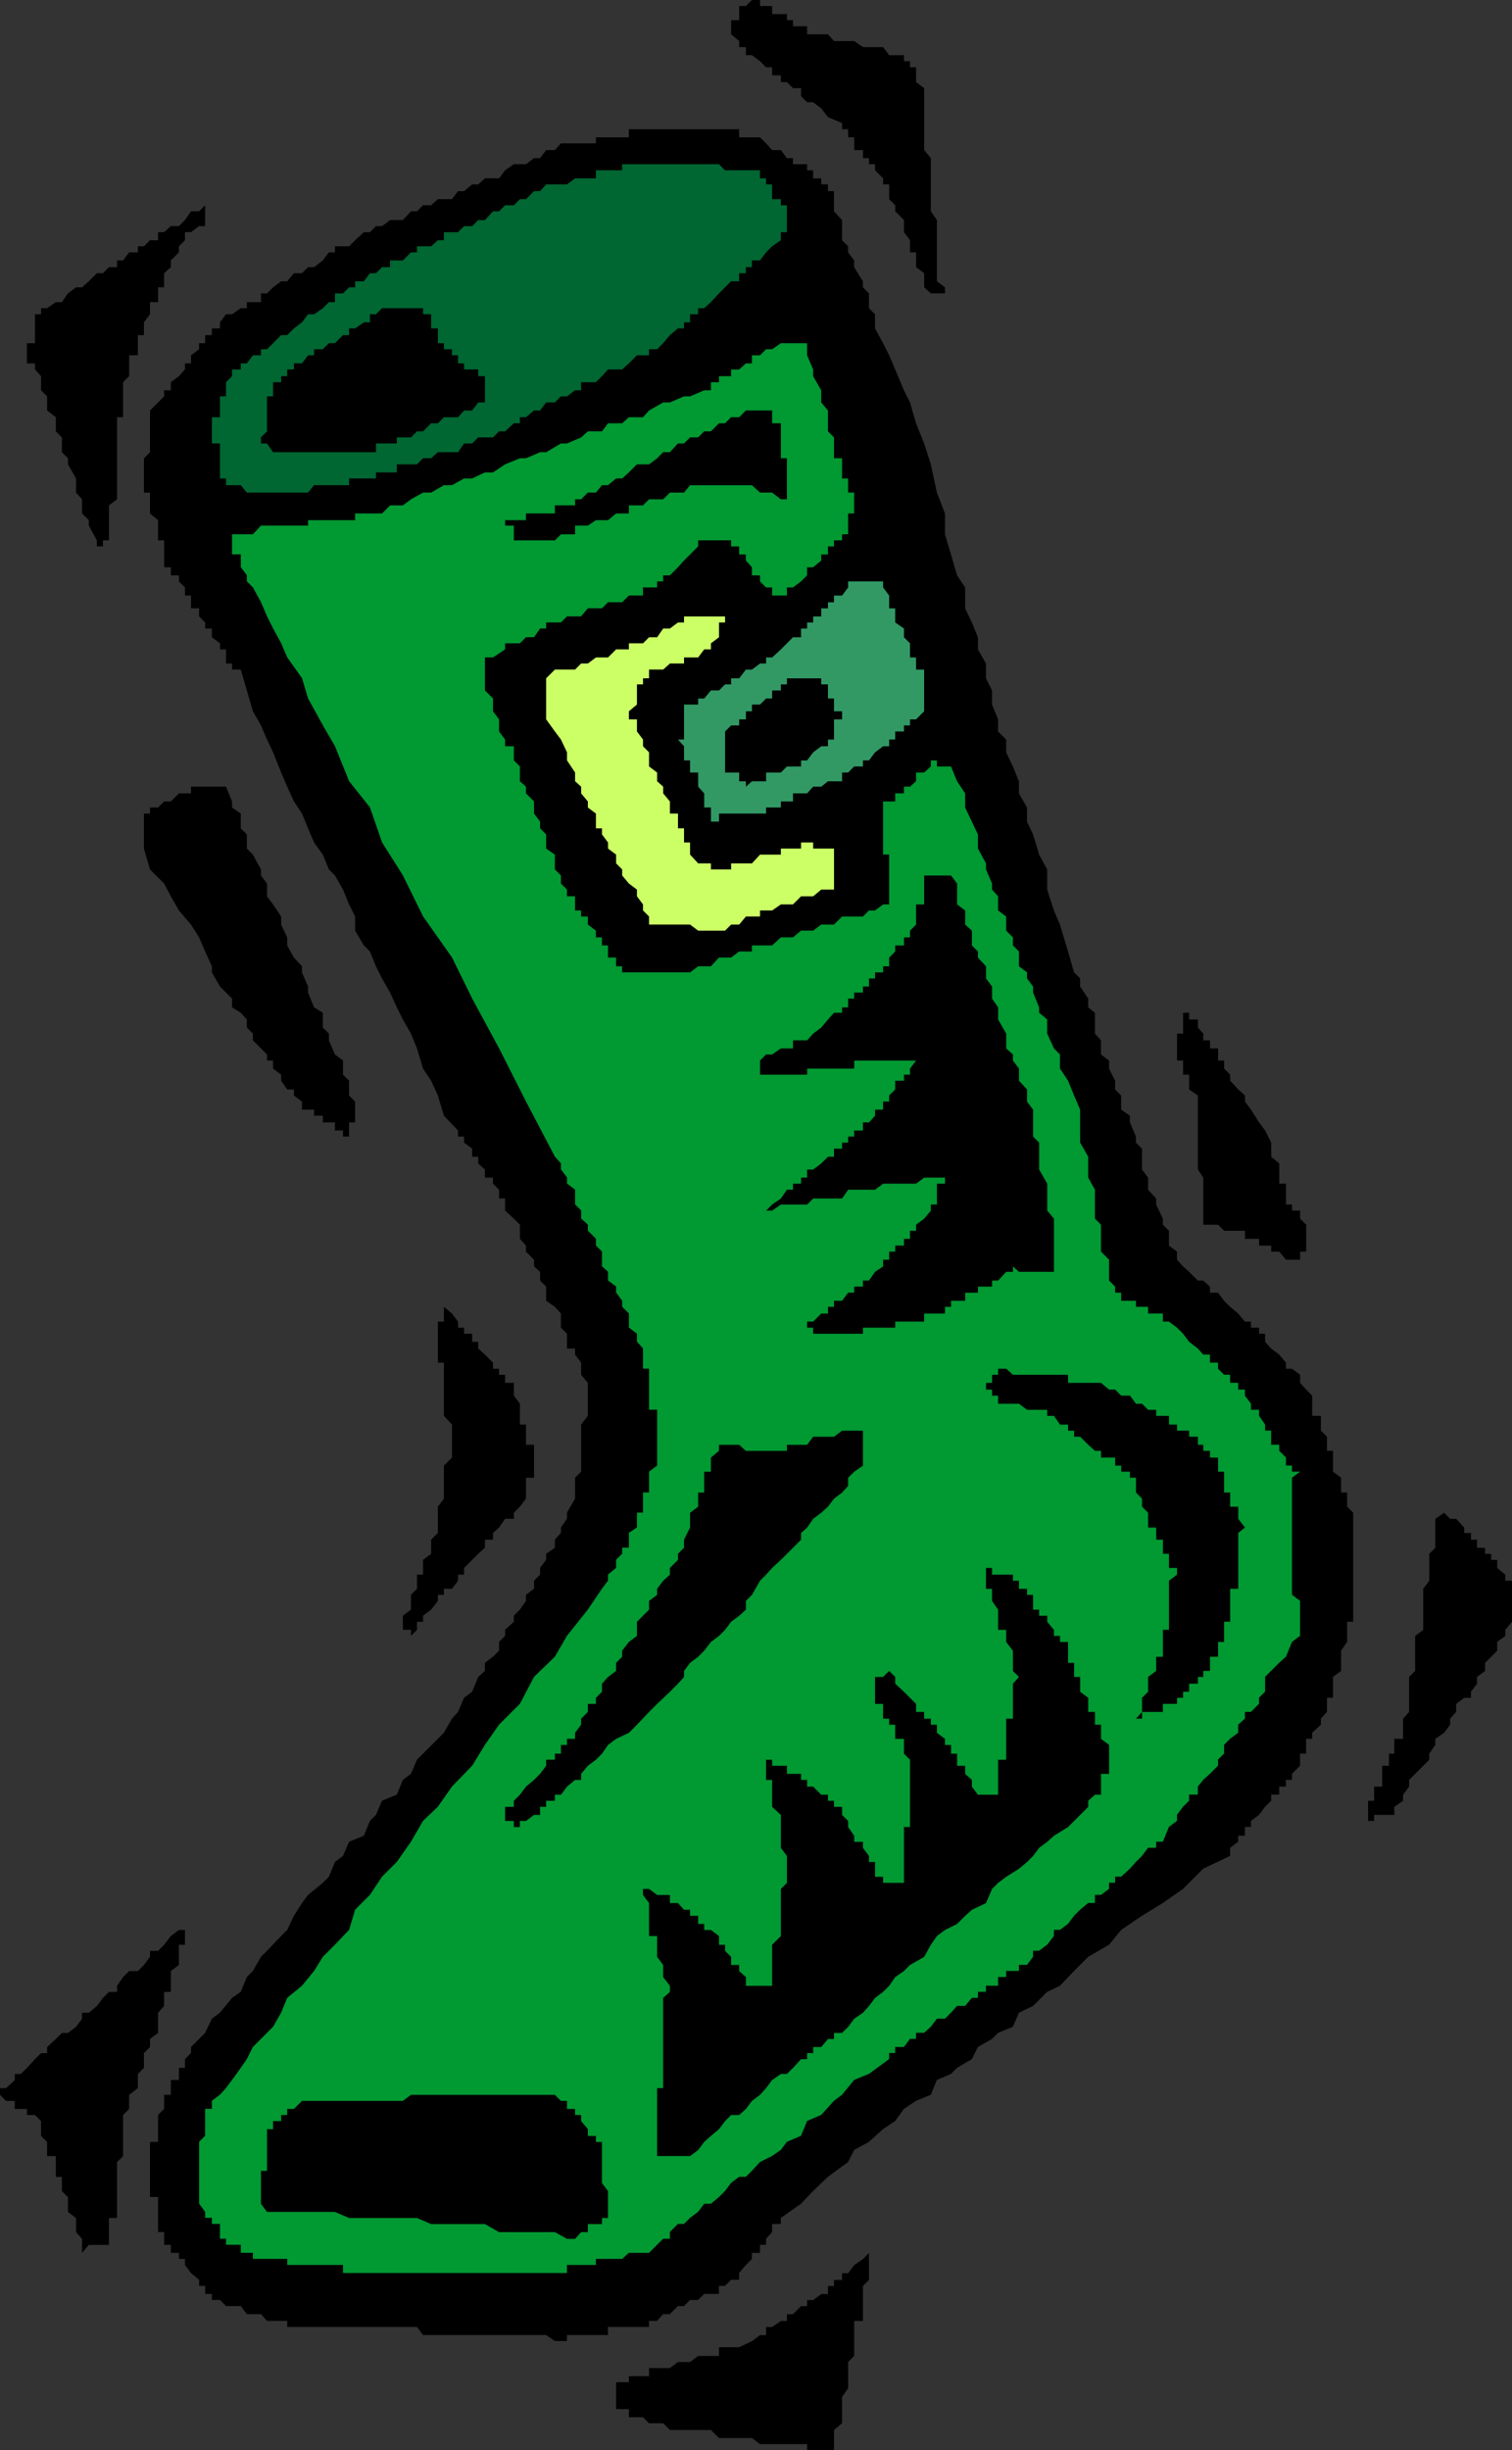 <?xml version="1.0" encoding="UTF-8" standalone="no"?>
<svg
   version="1.0"
   width="96.109mm"
   height="155.668mm"
   id="svg21"
   sodipodi:docname="Boot 16.wmf"
   xmlns:inkscape="http://www.inkscape.org/namespaces/inkscape"
   xmlns:sodipodi="http://sodipodi.sourceforge.net/DTD/sodipodi-0.dtd"
   xmlns="http://www.w3.org/2000/svg"
   xmlns:svg="http://www.w3.org/2000/svg">
  <rect width="100%" height="100%" fill="#333333" stroke="none"/>
  <sodipodi:namedview
     id="namedview21"
     pagecolor="#ffffff"
     bordercolor="#000000"
     borderopacity="0.25"
     inkscape:showpageshadow="2"
     inkscape:pageopacity="0.0"
     inkscape:pagecheckerboard="0"
     inkscape:deskcolor="#d1d1d1"
     inkscape:document-units="mm" />
  <defs
     id="defs1">
    <pattern
       id="WMFhbasepattern"
       patternUnits="userSpaceOnUse"
       width="6"
       height="6"
       x="0"
       y="0" />
  </defs>
  <path
     style="fill:#000000;fill-opacity:1;fill-rule:evenodd;stroke:none"
     d="m 8.403,75.463 h 1.454 v -1.454 h 1.454 l 2.101,-1.454 h 1.454 l 1.454,-2.101 1.939,-1.454 h 1.454 l 1.616,-1.454 1.939,-1.939 h 1.454 l 1.454,-1.454 h 1.939 v -1.616 h 1.454 L 31.025,60.597 h 2.101 v -1.454 h 1.454 l 1.454,-1.454 h 1.939 v -1.939 h 1.454 l 1.616,-1.454 h 1.939 l 1.454,-1.454 1.454,-2.101 h 1.939 l 1.454,-1.454 v 1.454 2.101 1.454 h -1.454 l -1.939,1.454 h -1.454 v 1.939 l -1.454,1.454 v 1.454 l -1.939,1.939 v 1.616 l -1.616,1.454 v 1.939 1.454 H 37.973 v 1.454 2.101 h -1.939 v 1.454 1.454 l -1.454,1.939 v 1.454 1.616 H 33.125 v 1.939 1.454 1.454 H 31.025 v 1.939 1.454 1.616 l -1.454,1.454 v 1.939 1.454 1.454 1.939 1.616 h -1.454 v 1.454 1.939 1.454 1.454 2.101 1.454 1.454 1.939 1.454 1.616 1.778 1.616 l -1.939,1.454 v 1.939 1.616 1.293 2.101 1.454 h -1.454 v 1.454 h -1.454 v -1.454 l -1.939,-3.555 v -1.293 l -1.616,-1.616 v -3.393 l -1.454,-1.616 v -1.778 -1.616 l -1.939,-3.393 v -1.454 l -1.454,-1.454 v -2.101 -1.454 l -1.454,-1.454 v -1.939 -1.454 l -2.101,-1.616 v -1.939 -1.454 l -1.454,-1.454 v -1.939 -1.454 L 8.403,88.714 v -1.454 H 6.463 V 85.32 83.866 82.411 h 1.939 v -1.939 -1.616 -1.454 z"
     id="path1" />
  <path
     style="fill:#000000;fill-opacity:1;fill-rule:evenodd;stroke:none"
     d="m 36.034,98.571 1.939,-1.939 1.454,-1.454 v -1.454 h 1.616 v -1.939 l 1.939,-1.454 1.454,-1.616 v -1.454 h 1.454 V 85.32 l 1.939,-1.454 v -1.454 h 1.454 v -1.939 h 1.616 v -1.616 h 1.939 v -1.454 l 1.454,-1.939 h 1.454 l 2.101,-1.454 h 1.454 v -1.454 h 1.454 1.939 v -2.101 h 1.454 l 1.454,-1.454 1.939,-1.454 h 1.454 l 1.616,-1.939 h 1.939 l 1.454,-1.454 h 1.454 l 2.101,-1.616 1.454,-1.939 h 1.454 v -1.454 h 1.939 1.454 l 1.454,-1.454 2.101,-1.939 h 1.454 l 1.454,-1.454 h 1.454 l 1.939,-1.454 h 1.616 1.454 l 1.939,-2.101 h 1.454 l 1.454,-1.454 h 1.939 l 1.616,-1.454 h 1.454 1.939 l 1.454,-1.939 h 1.454 l 1.939,-1.616 h 1.454 l 1.616,-1.454 h 1.939 1.454 l 1.454,-1.939 2.101,-1.454 h 1.454 1.454 l 1.939,-1.454 h 1.454 l 1.454,-1.939 h 2.101 l 1.454,-1.616 h 1.454 1.939 1.454 1.616 1.939 v -1.454 h 1.454 1.454 1.939 1.454 1.616 v -1.939 h 1.939 1.454 1.454 1.939 1.454 1.616 1.939 1.454 1.454 1.939 1.454 1.616 1.939 1.454 1.454 1.939 v 1.939 h 1.616 1.454 1.939 l 1.454,1.454 1.454,1.616 h 2.101 l 1.454,1.939 h 1.454 v 1.454 h 1.939 1.454 v 1.454 h 1.454 v 1.939 h 1.939 v 1.454 h 1.616 v 1.616 h 1.454 v 1.939 1.454 1.454 l 1.939,2.101 v 1.454 1.454 1.939 l 1.454,1.454 v 1.454 l 1.454,1.939 v 1.616 l 2.101,3.393 v 1.454 l 1.454,1.454 v 3.555 l 1.454,1.454 v 3.393 l 1.939,3.555 1.454,2.909 1.454,3.393 2.101,5.009 1.454,2.909 1.454,5.009 1.939,4.848 1.616,5.009 1.454,6.787 1.939,5.009 v 5.009 l 1.454,4.848 1.454,5.009 1.939,2.909 v 5.009 l 1.616,3.393 1.454,3.555 v 2.909 l 1.939,3.393 v 3.555 l 1.454,2.909 v 3.393 l 1.454,3.555 v 2.909 l 1.939,1.939 v 3.07 l 1.616,3.393 1.454,3.555 v 2.909 l 1.939,3.393 v 3.393 l 1.454,3.07 1.454,4.848 1.939,3.555 v 4.848 l 1.616,5.009 1.454,3.393 1.939,6.464 1.454,5.009 1.454,1.454 v 1.939 l 1.939,2.909 v 2.101 l 1.616,1.293 v 3.555 1.454 l 1.454,1.616 v 3.393 l 1.939,1.454 v 1.939 l 1.454,2.909 v 2.101 l 1.454,1.454 v 3.393 l 2.101,1.454 v 1.616 l 1.454,3.393 v 1.454 l 1.454,1.454 v 3.555 1.454 l 1.454,1.939 v 2.909 l 1.939,2.101 v 1.454 l 1.616,3.393 v 1.454 l 1.454,1.454 v 3.555 l 1.939,1.454 v 1.939 l 1.454,1.616 1.454,1.293 2.101,2.101 h 1.293 l 1.616,1.454 v 1.454 h 1.939 l 1.454,1.939 1.454,1.454 1.939,1.616 1.616,1.939 h 1.454 v 1.454 h 1.939 v 1.454 h 1.454 v 1.939 l 1.454,1.616 1.939,1.454 1.616,1.939 v 1.454 h 1.454 l 1.939,1.454 v 1.939 l 1.454,1.616 1.454,1.454 v 1.939 1.454 1.454 h 2.101 v 2.101 1.454 l 1.454,1.454 v 1.939 1.454 h 1.454 v 1.616 1.939 1.454 l 1.939,1.454 v 1.939 1.616 h 1.454 v 1.454 1.939 l 1.454,1.454 v 1.454 2.101 1.293 1.616 1.939 1.454 1.454 1.939 1.616 1.454 1.939 1.454 h 1.939 -1.939 v 1.454 2.101 1.454 1.454 h -1.454 v 1.939 1.454 1.454 l -1.454,2.101 v 1.454 1.454 1.939 l -1.939,1.454 v 1.616 1.939 1.454 h -1.454 v 1.454 1.939 l -1.454,1.616 v 1.454 l -2.101,1.939 v 1.454 h -1.454 v 1.454 2.101 h -1.454 v 1.454 1.454 l -1.939,1.939 v 1.454 h -1.454 v 1.616 h -1.616 v 1.939 h -1.939 v 1.454 l -1.454,1.454 -1.454,1.939 -1.939,1.454 v 1.454 h -1.454 v 2.101 h -1.616 v 1.454 l -1.939,1.454 v 1.939 l -6.463,3.07 -4.848,4.848 -4.848,3.393 -5.009,3.07 -5.009,3.393 -2.909,3.555 -5.009,2.909 -3.393,3.393 -3.393,3.555 -3.07,1.454 -3.393,3.393 -3.393,1.616 -1.454,3.393 -3.555,1.454 -1.454,1.454 -3.393,1.939 -1.454,2.909 -3.555,2.101 -1.454,1.454 -3.393,1.454 -1.454,3.555 -3.555,1.454 -2.909,1.939 -2.101,2.909 -2.909,1.939 -3.393,3.07 -3.555,1.939 -1.454,2.909 -4.848,3.555 -3.555,3.393 -2.909,3.07 -4.848,3.393 v 1.454 h -2.101 v 1.939 l -1.454,1.616 v 1.454 h -1.454 v 1.939 h -1.939 v 1.454 l -1.454,1.454 -1.616,1.939 v 1.616 h -1.939 l -1.454,1.454 h -1.454 v 1.939 h -1.939 -1.616 l -1.454,1.454 h -1.939 l -1.454,1.454 h -1.454 l -1.939,1.939 h -1.616 l -1.454,1.616 h -1.939 v 1.454 h -1.454 -1.454 -1.939 -1.616 -1.454 -1.939 v 1.939 h -1.454 -1.454 -1.939 -1.616 -1.454 -1.939 v 1.454 h -1.454 -1.454 l -2.101,-1.454 h -1.454 -3.393 -1.454 -1.454 -2.101 -2.909 -1.939 -1.616 -1.454 -3.393 -1.454 -1.939 -1.454 -3.555 l -1.454,-1.939 H 98.73 96.791 93.72 91.781 90.327 88.873 85.318 83.864 82.409 80.47 77.562 75.461 74.007 72.553 68.998 v -1.454 H 67.543 65.604 64.15 l -1.454,-1.616 h -1.939 -1.454 l -1.454,-1.939 h -2.101 -1.454 l -1.454,-1.454 h -1.939 v -1.454 h -1.616 v -1.939 h -1.454 v -1.454 l -1.939,-1.616 -1.454,-1.939 v -1.454 h -1.454 v -1.454 h -1.939 v -1.939 h -1.616 v -1.454 -1.616 H 37.973 v -1.939 -1.454 -1.454 -1.939 -1.616 h -1.939 v -1.454 -1.939 -1.454 -1.454 -2.101 -1.454 -1.454 -1.939 h 1.939 v -1.454 -1.616 -1.939 -1.454 l 1.454,-1.454 v -1.939 -1.454 h 1.616 v -1.616 -1.939 h 1.939 v -1.454 -1.454 h 1.454 v -2.101 l 1.454,-1.454 v -1.454 l 1.939,-1.939 1.454,-1.454 1.616,-3.393 1.939,-1.454 2.909,-3.555 2.101,-1.454 1.454,-3.555 1.454,-1.454 1.939,-3.393 1.454,-1.454 3.393,-3.555 1.454,-1.454 1.616,-3.393 1.939,-3.07 1.454,-1.939 3.555,-2.909 1.454,-1.454 1.454,-3.555 1.939,-1.454 1.454,-3.393 3.555,-1.454 1.454,-3.555 1.454,-1.454 1.454,-3.393 3.555,-1.454 1.454,-3.555 1.939,-1.454 1.454,-3.393 1.454,-1.454 3.555,-3.555 1.454,-1.454 1.939,-3.393 1.454,-1.616 1.454,-3.393 1.939,-1.454 1.454,-3.555 1.616,-1.454 v -1.939 l 1.939,-1.454 1.454,-1.454 v -2.101 l 1.454,-1.454 v -1.454 l 2.101,-1.939 v -1.454 l 1.454,-1.454 1.454,-2.101 v -1.454 l 1.939,-1.454 v -1.939 l 1.454,-1.454 v -1.616 l 1.454,-1.939 v -1.454 l 2.101,-1.454 v -1.939 l 1.454,-1.616 v -1.293 l 1.454,-2.101 v -1.454 l 1.939,-3.393 v -1.454 -1.616 -1.939 l 1.454,-1.454 v -1.454 -1.939 -1.616 -1.454 -1.939 -1.454 -1.454 l 1.616,-2.101 v -1.454 -1.454 -1.939 -1.454 -1.616 l -1.616,-1.939 v -1.454 -1.454 l -1.454,-1.939 v -1.454 h -1.939 v -1.616 -1.939 l -1.454,-1.454 v -1.454 -1.939 l -1.454,-1.616 -2.101,-1.454 v -1.939 -1.454 l -1.454,-1.454 v -2.101 l -1.454,-1.293 v -1.616 l -1.939,-1.939 v -1.454 l -1.454,-1.616 v -1.939 -1.454 l -1.454,-1.454 -2.101,-1.939 v -1.454 -1.454 h -1.454 v -2.101 l -1.454,-1.454 v -1.454 h -1.939 v -1.939 l -1.616,-1.454 v -1.616 h -1.454 v -1.939 l -1.939,-1.454 v -1.454 h -1.454 v -1.454 l -3.393,-3.555 -1.454,-4.848 -1.616,-3.555 -1.939,-2.909 -1.454,-4.848 -1.454,-3.555 -1.939,-3.393 -1.454,-2.909 -1.616,-3.555 -1.939,-3.393 -1.454,-2.909 -1.454,-3.555 -1.454,-1.454 -2.101,-3.555 v -3.393 l -1.454,-2.909 -1.454,-3.555 -1.939,-3.393 -1.454,-1.454 -1.454,-3.555 -2.101,-2.909 -1.454,-3.393 -1.454,-3.555 -1.939,-2.909 -1.616,-3.555 -1.454,-3.393 -1.939,-4.848 -1.454,-3.07 -1.454,-3.393 -1.939,-3.393 -1.454,-5.009 -1.454,-5.009 h -2.101 v -1.454 h -1.454 v -1.454 -1.939 h -1.454 v -1.454 l -1.939,-1.454 v -2.101 h -1.616 v -1.454 l -1.454,-1.454 v -1.939 h -1.939 v -1.454 -1.616 h -1.454 v -1.939 l -1.454,-1.454 v -1.454 h -1.939 v -1.939 h -1.616 v -1.616 -1.454 -1.939 -1.454 H 37.973 v -1.454 -2.101 -1.293 l -1.939,-1.616 v -1.939 -1.454 -1.616 h -1.454 v -1.778 -1.616 -1.454 -1.939 -1.454 l 1.454,-1.454 v -2.101 -1.454 -1.454 -1.939 -1.454 z"
     id="path2" />
  <path
     style="fill:#000000;fill-opacity:1;fill-rule:evenodd;stroke:none"
     d="m 34.58,195.364 h 1.454 v -1.454 h 1.939 l 1.454,-1.454 h 1.616 l 1.939,-1.939 h 1.454 1.454 v -1.616 h 1.939 1.454 v -1.293 1.293 h 1.616 1.939 1.454 l 1.454,3.555 v 1.454 l 2.101,1.454 v 3.555 l 1.454,1.454 v 3.393 l 1.454,1.454 1.939,3.555 v 1.454 l 1.454,1.939 v 3.07 l 1.454,1.939 1.939,2.909 v 1.939 l 1.454,3.07 v 1.939 l 1.616,2.909 1.939,2.101 v 1.454 l 1.454,3.393 v 1.454 l 1.454,3.555 2.101,1.293 v 3.555 l 1.454,1.454 v 1.616 l 1.454,3.393 1.939,1.454 v 3.393 l 1.454,1.454 v 3.555 l 1.454,1.454 v 1.939 1.454 1.616 h -1.454 v 1.939 1.454 h -1.454 v -1.454 h -1.939 v -1.939 h -1.454 -1.454 v -1.616 h -2.101 v -1.454 h -1.454 -1.454 v -1.939 l -1.939,-1.454 v -1.454 h -1.616 l -1.454,-2.101 v -1.454 l -1.939,-1.454 v -1.939 H 64.15 v -1.454 l -1.454,-1.454 -1.939,-1.939 v -1.616 l -1.454,-1.454 v -1.939 l -1.454,-1.616 -2.101,-1.293 v -2.101 l -1.454,-1.454 -1.454,-1.454 -1.939,-3.393 v -1.454 l -1.616,-3.555 -1.454,-3.393 -1.939,-3.07 -2.909,-3.393 -1.939,-3.393 -1.616,-3.07 -3.393,-3.393 -1.454,-5.009 v -1.454 -1.939 -1.454 -1.616 z"
     id="path3" />
  <path
     style="fill:#006632;fill-opacity:1;fill-rule:evenodd;stroke:none"
     d="m 50.9,101.641 v -1.454 h 1.939 v -1.616 -1.939 -1.454 h 1.454 v -1.454 -1.939 l 1.454,-1.454 v -1.616 h 2.101 v -1.454 h 1.454 l 1.454,-1.939 h 1.939 v -1.454 h 1.454 l 1.454,-1.454 1.939,-1.939 h 1.454 l 1.616,-1.616 1.939,-1.454 1.454,-1.939 h 1.454 l 2.101,-1.454 1.454,-1.454 h 1.454 v -2.101 h 1.939 l 1.454,-1.454 h 1.454 v -1.454 h 2.101 l 1.454,-1.939 h 1.454 l 1.454,-1.454 h 1.939 v -1.616 h 1.616 1.454 l 1.939,-1.939 h 1.454 v -1.454 h 1.454 1.939 l 1.616,-1.454 h 1.454 v -1.939 h 1.939 1.454 l 1.454,-1.454 h 1.939 l 1.454,-1.454 h 1.616 l 1.939,-2.101 h 1.454 l 1.454,-1.454 h 2.101 l 1.454,-1.454 h 1.454 l 1.939,-1.939 h 1.454 l 1.454,-1.616 h 2.101 1.454 1.454 l 1.939,-1.454 h 1.454 1.616 1.939 v -1.939 h 1.454 1.454 1.939 1.454 v -1.454 h 1.616 1.939 1.454 1.454 1.939 1.454 1.616 1.939 1.454 1.454 1.939 1.454 1.616 1.939 l 1.454,1.454 h 1.454 1.939 1.616 1.454 1.939 v 1.939 h 1.454 v 1.454 h 1.454 v 1.616 1.939 h 2.101 v 1.454 h 1.454 v 1.454 2.101 1.454 1.454 h -1.454 v 1.939 l -2.101,1.454 -1.454,1.454 -1.454,1.939 h -1.939 v 1.616 h -1.454 v 1.454 h -1.616 v 1.939 h -1.939 l -1.454,1.454 -1.454,1.454 -1.939,2.101 -1.616,1.454 h -1.454 v 1.454 h -1.939 v 1.939 h -1.454 v 1.454 h -1.454 l -1.939,1.616 -1.616,1.939 -1.454,1.454 h -1.939 v 1.454 h -1.454 -1.454 l -1.939,1.939 -1.616,1.454 h -1.454 -1.939 l -1.454,1.616 -1.454,1.454 h -1.939 -1.616 v 1.939 h -1.454 l -1.939,1.454 h -1.454 l -1.454,1.454 h -2.101 l -1.454,1.939 h -1.454 l -1.939,1.616 h -1.454 v 1.454 h -1.454 l -2.101,1.939 h -1.454 l -1.454,1.454 h -3.555 l -1.454,1.454 h -1.939 l -1.454,2.101 h -3.393 -1.454 l -1.616,1.454 h -1.939 l -1.454,1.454 h -1.454 -1.939 -1.454 v 1.939 h -1.616 -1.939 -1.454 v 1.454 h -1.454 -1.454 -2.101 -1.454 v 1.616 h -1.454 -1.939 -1.454 -1.454 -2.101 l -1.454,1.778 h -1.454 -1.939 -1.616 -1.454 -1.939 -1.454 -1.454 -1.939 -1.454 l -1.454,-1.778 h -2.101 -1.454 v -1.616 h -1.454 v -1.454 -1.939 -1.454 -1.454 -2.101 h -1.939 v -1.454 -1.454 z"
     id="path4" />
  <path
     style="fill:#000000;fill-opacity:1;fill-rule:evenodd;stroke:none"
     d="m 1.454,501.417 2.101,-1.939 v -1.454 h 1.454 l 1.454,-1.454 1.939,-2.101 1.454,-1.454 h 1.454 v -1.454 l 2.101,-1.939 1.454,-1.454 h 1.454 l 1.939,-1.454 1.454,-1.939 v -1.454 h 1.616 l 1.939,-1.616 1.454,-1.939 1.454,-1.454 h 1.939 v -1.454 l 1.454,-2.101 1.454,-1.454 h 2.101 l 1.454,-1.454 1.454,-1.939 v -1.454 h 1.939 l 1.454,-1.454 1.616,-2.101 1.939,-1.454 h 1.454 l 1.454,-1.454 -1.454,1.454 v 1.454 2.101 h -1.454 v 1.454 1.454 1.939 l -1.939,1.454 v 1.454 2.101 1.454 h -1.616 v 1.454 1.939 l -1.454,1.616 v 1.454 1.939 1.454 l -1.939,1.454 v 1.939 l -1.454,1.454 v 1.454 2.101 l -1.454,1.454 v 1.454 1.939 l -2.101,1.616 v 1.454 1.939 l -1.454,1.454 v 1.454 1.939 1.616 1.454 1.939 1.454 l -1.454,1.454 v 2.101 1.454 1.454 1.939 1.454 1.616 1.939 1.454 H 26.177 v 1.454 1.939 1.616 1.454 h -1.454 -1.454 -1.939 l -1.616,1.939 v -1.939 -1.454 l -1.454,-1.616 v -1.939 -1.454 l -1.939,-1.454 v -1.939 -1.616 l -1.454,-1.454 v -1.939 -1.454 h -1.454 v -1.454 -2.101 -1.454 h -2.101 v -1.454 -1.939 l -1.454,-1.454 v -1.616 -1.939 L 8.403,507.881 H 6.463 v -1.454 H 5.009 3.555 v -1.939 H 1.454 L 0,503.033 v -1.616 z"
     id="path5" />
  <path
     style="fill:#009932;fill-opacity:1;fill-rule:evenodd;stroke:none"
     d="m 55.748,128.303 h 2.101 1.454 1.454 l 1.939,-2.101 h 1.454 1.454 1.939 1.454 1.616 1.939 1.454 v -1.293 h 1.454 2.101 1.454 1.454 1.939 1.454 1.454 v -1.616 h 2.101 1.454 2.909 l 1.939,-1.939 h 3.07 l 1.939,-1.454 2.909,-1.616 h 1.939 l 3.07,-1.778 h 1.939 l 2.909,-1.616 h 1.939 l 3.07,-1.454 h 1.939 l 2.909,-1.939 3.555,-1.454 h 1.454 l 3.393,-1.454 h 1.454 l 3.555,-2.101 h 1.454 l 3.393,-1.454 1.616,-1.454 h 3.393 l 1.454,-1.939 h 3.393 l 1.616,-1.454 h 3.393 l 1.454,-1.616 3.393,-1.939 h 1.616 l 3.393,-1.454 h 1.454 l 3.393,-1.454 h 1.616 v -1.939 h 1.939 v -1.454 h 1.454 1.454 v -1.616 h 1.939 l 1.616,-1.454 h 1.454 V 85.32 h 1.939 l 1.454,-1.454 h 1.454 l 2.101,-1.454 h 1.454 1.454 1.939 1.454 v 2.909 l 1.454,3.393 v 1.616 l 1.939,3.393 v 1.454 1.454 l 1.616,1.939 v 1.616 1.454 1.939 l 1.454,1.454 v 1.454 2.101 1.454 h 1.939 v 1.454 1.939 1.454 h 1.454 v 1.616 1.778 h 1.454 v 1.616 1.454 1.939 h -1.454 v 1.616 1.293 2.101 h -1.454 v 1.454 h -1.939 v 1.454 h -1.454 v 1.939 h -1.616 v 1.454 l -1.939,1.616 h -1.454 v 1.939 l -1.454,1.454 -1.939,1.454 h -1.454 v 1.939 h -1.454 -2.101 v -1.939 h -1.454 l -1.454,-1.454 v -1.454 h -1.939 v -1.939 l -1.454,-1.616 v -1.454 h -1.616 v -1.939 h -1.939 v -1.454 h -1.454 -1.454 -1.939 -1.616 -1.454 v 1.454 l -1.939,1.939 -1.454,1.454 -1.454,1.616 -1.939,1.939 h -1.616 v 1.454 h -1.454 v 1.454 h -1.939 -1.454 v 1.939 h -1.454 -1.939 l -1.616,1.616 h -1.454 -1.939 l -1.454,1.454 h -1.454 -1.939 l -1.616,1.939 h -1.454 -1.939 l -1.454,1.454 h -1.454 -2.101 v 1.454 h -1.454 l -1.454,2.101 h -1.939 l -1.454,1.454 h -1.454 -2.101 v 1.454 l -2.909,1.939 h -1.939 v 1.454 1.454 2.101 1.454 1.454 l 1.939,1.939 v 1.454 1.616 l 1.454,1.939 v 1.454 1.454 l 1.454,1.939 v 1.616 h 2.101 v 1.454 1.939 l 1.454,1.454 v 1.454 2.101 l 1.454,1.293 v 1.616 l 1.939,1.939 v 1.454 1.454 l 1.454,1.939 v 1.616 l 1.454,1.454 v 1.939 1.454 l 2.101,1.454 v 2.101 1.454 l 1.454,1.454 v 1.939 l 1.454,1.454 v 1.616 h 1.939 v 1.939 1.454 h 1.454 v 1.454 h 1.616 v 1.939 l 1.939,1.454 v 1.616 h 1.454 v 1.939 h 1.454 v 1.454 1.454 h 1.939 v 2.101 h 1.454 v 1.454 h 1.616 1.939 1.454 1.454 1.939 1.454 1.616 1.939 1.454 1.454 l 1.939,-1.454 h 1.454 1.616 l 1.939,-2.101 h 1.454 1.454 l 1.939,-1.454 h 1.616 1.454 v -1.454 h 1.939 1.454 1.454 l 2.101,-1.939 h 1.454 1.454 l 1.939,-1.616 h 1.454 1.454 l 1.939,-1.454 h 1.616 1.454 l 1.939,-1.939 h 1.454 1.454 2.101 l 1.454,-1.454 h 1.454 l 1.939,-1.454 h 1.454 v -1.939 -1.616 -1.454 -1.939 -1.454 -1.454 -2.101 h -1.454 v -1.454 -1.454 h -1.939 1.939 v -1.939 -1.454 -1.616 -1.939 -1.454 -1.454 h 1.454 1.454 v -1.939 h 2.101 v -1.616 h 1.454 l 1.454,-1.293 v -2.101 h 1.939 l 1.616,-1.454 v -1.454 h 1.454 v 1.454 h 1.939 1.454 l 1.454,3.555 1.939,2.909 v 3.393 l 1.616,3.393 1.454,3.07 v 3.393 l 1.939,3.555 v 1.454 l 1.454,3.393 v 1.454 l 1.454,1.616 v 3.393 l 1.939,1.454 v 1.939 1.454 l 1.616,1.616 v 1.939 l 1.454,1.454 v 3.555 l 1.939,1.454 v 1.454 l 1.454,1.939 v 1.454 l 1.454,3.555 v 1.293 l 1.939,1.616 v 3.393 l 1.616,3.555 1.454,1.454 v 3.393 l 1.939,2.909 1.454,3.555 1.454,3.393 v 5.009 2.909 l 1.939,3.393 v 3.07 1.939 l 1.616,2.909 v 3.555 1.454 1.939 l 1.454,1.454 v 1.454 1.939 1.616 1.454 l 1.939,1.939 v 1.616 1.293 2.101 l 1.454,1.454 v 1.454 h 1.454 v 1.939 h 2.101 1.454 v 1.454 h 1.454 1.454 v 1.616 h 1.939 1.616 v 1.939 h 1.454 l 1.939,1.454 1.454,1.454 1.454,1.939 2.101,1.616 1.293,1.454 h 1.616 v 1.939 h 1.939 v 1.454 l 1.454,1.454 h 1.454 v 1.939 h 1.939 v 1.616 h 1.616 v 1.454 l 1.454,1.939 v 1.454 h 1.939 v 1.454 l 1.454,2.101 v 1.454 h 1.454 v 1.454 1.939 h 1.939 v 1.454 l 1.616,1.616 v 1.939 h 1.454 v 1.454 h 1.939 l -1.939,1.454 v 1.939 1.616 1.454 1.939 1.454 1.454 2.101 1.293 1.616 1.939 1.454 1.454 1.939 1.616 1.454 1.939 1.454 l 1.939,1.454 v 2.101 1.454 1.454 1.939 1.454 l -1.939,1.454 -1.454,3.555 -1.616,1.454 -1.939,1.939 -1.454,1.454 v 3.555 l -1.454,1.454 v 1.454 l -1.939,1.939 h -1.454 v 1.616 l -1.616,1.454 v 1.939 l -1.939,1.454 -1.454,1.454 v 2.101 l -1.454,1.454 v 1.454 l -1.939,1.939 -1.616,1.454 -1.293,1.616 v 1.939 h -2.101 v 1.454 l -1.454,1.454 -1.454,1.939 v 1.454 l -1.939,1.454 -1.454,3.555 h -1.616 v 1.454 h -1.939 l -1.454,1.939 -1.454,1.454 -1.454,1.616 -2.101,1.939 h -1.454 v 1.454 h -1.454 v 1.454 l -1.939,1.454 h -1.454 v 1.939 h -1.616 l -1.939,1.616 -1.454,1.454 -1.454,1.939 -1.939,1.454 h -1.454 v 1.454 l -1.616,2.101 -1.939,1.454 h -1.454 v 1.454 l -1.454,1.939 h -1.939 v 1.454 h -1.454 -1.616 v 1.454 h -1.939 v 2.101 h -1.454 -1.454 v 1.454 h -1.939 v 1.454 h -1.454 l -1.616,1.939 h -1.939 l -1.454,1.616 -1.454,1.454 h -1.939 l -1.454,1.939 -1.616,1.454 h -1.939 v 1.454 h -1.454 l -1.454,1.939 h -2.101 v 1.454 h -1.454 v 1.454 l -4.848,3.555 -3.555,1.454 -2.909,3.555 -1.939,1.454 -3.07,3.393 -3.393,1.454 -1.454,3.555 -3.393,1.454 -1.454,1.939 -2.101,1.454 -2.909,1.454 -1.939,2.101 -1.454,1.454 h -1.616 l -1.939,1.454 -1.454,1.939 -1.454,1.454 -1.939,1.616 h -1.616 l -1.454,1.939 -1.939,1.454 -1.454,1.454 h -1.454 l -1.939,1.939 v 1.616 h -1.616 l -1.454,1.454 -1.939,1.939 h -1.454 -1.454 -1.939 l -1.616,1.454 h -1.454 -1.939 -1.454 -1.454 v 1.454 h -1.939 -1.616 -1.454 -1.939 v 1.939 h -1.454 -1.454 -2.101 -1.454 -1.454 -1.939 -1.454 -1.454 -2.101 -1.454 -1.454 -1.939 -1.616 -1.454 -1.939 -1.454 -1.454 -1.939 -1.454 -1.616 -1.939 -1.454 -1.454 -1.939 -1.454 -1.616 -1.939 -1.454 -1.454 -1.454 -2.101 -1.454 -1.454 v -1.939 h -1.939 -1.454 -1.454 -2.101 -1.454 -1.454 -1.939 -1.616 v -1.454 H 67.543 65.604 64.15 62.696 60.757 v -1.454 h -1.454 -1.454 v -1.939 h -2.101 -1.454 v -1.454 h -1.454 v -1.616 -1.939 h -1.939 v -1.454 h -1.616 v -1.454 l -1.454,-1.939 v -1.616 -1.454 -1.939 -1.454 -1.454 -2.101 -1.454 -1.454 -1.939 l 1.454,-1.454 v -1.616 -1.939 -1.454 -1.454 h 1.616 v -1.939 l 1.939,-1.454 1.454,-1.616 1.454,-1.939 2.101,-2.909 1.454,-2.101 1.454,-2.909 1.939,-1.939 2.909,-2.909 1.939,-3.393 1.454,-3.555 3.555,-2.909 2.909,-3.555 2.101,-3.393 2.909,-2.909 3.393,-3.555 1.454,-4.848 3.555,-3.555 2.909,-4.363 3.555,-3.555 3.393,-4.848 2.909,-5.009 3.555,-3.393 3.393,-4.848 4.848,-5.009 3.07,-5.009 3.393,-4.848 5.009,-5.009 3.393,-6.464 5.009,-4.848 2.909,-5.009 5.009,-6.302 3.393,-5.009 1.454,-1.939 v -1.454 l 1.939,-1.616 v -1.939 l 1.454,-1.454 v -1.454 h 1.616 v -1.939 -1.616 l 1.939,-1.293 v -2.101 -1.454 h 1.454 v -1.454 -1.939 -1.454 h 1.454 v -1.616 -1.939 -1.454 l 1.939,-1.454 v -1.939 -1.616 -1.454 -1.939 -1.454 -1.454 -2.101 -1.454 h -1.939 v -1.454 -1.939 -1.454 -1.616 -1.939 -1.454 h -1.454 v -1.454 -1.939 -1.454 l -1.454,-1.616 v -1.939 l -1.939,-1.454 v -1.454 -1.939 l -1.616,-1.616 v -1.454 l -1.454,-1.939 v -1.454 l -1.939,-1.454 v -2.101 l -1.454,-1.293 v -1.616 -1.939 l -1.454,-1.454 v -1.616 l -1.939,-1.939 v -1.454 l -1.616,-1.454 v -1.939 l -1.454,-1.454 v -1.454 -2.101 l -1.939,-1.454 v -1.454 l -1.454,-1.939 v -1.454 l -1.454,-1.616 -6.948,-13.25 -6.463,-12.766 -6.463,-11.958 -4.848,-9.857 -6.948,-9.857 -4.848,-9.857 -5.009,-7.918 -2.909,-8.403 -5.009,-6.302 -3.393,-8.403 -2.909,-5.009 -3.555,-6.464 -1.454,-4.848 -3.555,-5.009 -1.454,-3.393 -1.939,-3.555 -1.454,-2.909 -1.454,-3.393 -1.939,-3.555 -1.454,-1.454 v -1.454 l -1.454,-1.939 v -1.616 -1.454 h -2.101 v -1.939 -1.454 z"
     id="path6" />
  <path
     style="fill:#000000;fill-opacity:1;fill-rule:evenodd;stroke:none"
     d="m 64.15,98.571 v -1.939 -1.454 h 1.454 v -1.454 -1.939 h 1.939 v -1.454 h 1.454 v -1.616 h 1.616 v -1.454 h 1.939 l 1.454,-1.939 h 1.454 v -1.454 h 2.101 l 1.454,-1.454 h 1.454 l 1.939,-1.939 h 1.454 v -1.616 h 1.454 l 2.101,-1.454 h 1.454 v -1.939 h 1.454 l 1.454,-1.454 h 1.939 1.616 1.454 1.939 1.454 1.454 v 1.454 h 1.939 v 1.939 1.454 h 1.616 v 1.616 1.939 h 1.454 v 1.454 h 1.939 v 1.454 h 1.454 v 1.939 h 1.454 v 1.454 h 1.939 1.454 v 1.616 h 1.616 v 1.454 1.939 1.454 1.454 h -1.616 l -1.454,1.939 h -1.939 l -1.454,1.616 h -1.454 -1.939 l -1.454,1.454 h -1.616 l -1.939,1.939 h -1.454 l -1.454,1.454 h -1.939 -1.454 v 1.454 h -1.616 -1.939 -1.454 v 2.101 h -1.454 -1.454 -2.101 -1.454 -1.454 -1.939 -1.454 -1.454 -2.101 -1.454 -1.454 -1.939 -1.616 -1.454 -1.939 l -1.454,-2.101 h -1.454 v -1.454 l 1.454,-1.454 v -1.939 -1.454 z"
     id="path7" />
  <path
     style="fill:#000000;fill-opacity:1;fill-rule:evenodd;stroke:none"
     d="m 64.15,511.274 h 1.454 v -1.939 h 1.939 v -1.454 h 1.454 v -1.454 h 1.616 l 1.939,-1.939 h 1.454 3.555 1.454 1.454 1.939 1.454 1.454 2.101 2.909 1.454 1.939 1.616 1.454 l 1.939,-1.454 h 1.454 3.393 1.616 1.454 1.939 1.454 1.454 1.939 1.454 3.555 1.454 1.454 2.101 1.454 1.454 1.939 2.909 2.101 l 1.454,1.454 h 1.454 v 1.939 h 1.939 v 1.454 h 1.454 v 1.454 l 1.616,1.939 v 1.616 h 1.939 v 1.454 h 1.454 v 1.939 1.454 1.454 2.101 1.454 1.454 l 1.454,1.939 v 1.454 1.616 1.939 1.454 h -1.454 v 1.454 h -1.454 -1.939 v 1.939 h -1.616 l -1.454,1.616 h -1.939 l -2.909,-1.616 h -2.101 -2.909 -1.939 -1.454 -3.555 -1.454 l -3.393,-1.939 h -1.616 -3.393 -1.454 -3.393 -1.454 -1.616 l -3.393,-1.454 h -1.454 -3.393 -1.616 -3.393 -1.454 -3.555 -1.454 l -3.393,-1.454 H 79.016 77.562 74.007 72.553 68.998 67.543 64.15 l -1.454,-1.939 v -1.616 -1.454 -1.939 -1.454 -1.454 h 1.454 v -2.101 -1.454 -1.454 -1.939 -1.454 z"
     id="path8" />
  <path
     style="fill:#000000;fill-opacity:1;fill-rule:evenodd;stroke:none"
     d="m 121.352,124.91 h 2.101 1.454 1.454 v -1.616 h 1.939 1.454 1.454 2.101 v -1.939 h 1.454 1.454 1.939 v -1.454 h 1.454 l 1.616,-1.616 h 1.939 l 1.454,-1.778 h 1.454 l 1.939,-1.616 h 1.454 l 1.616,-1.454 1.939,-1.939 h 1.454 1.454 l 1.939,-1.454 1.454,-1.454 h 1.616 l 1.939,-2.101 h 1.454 l 1.454,-1.454 h 1.939 l 1.454,-1.454 h 1.616 l 1.939,-1.939 h 1.454 l 1.454,-1.454 h 1.939 l 1.616,-1.616 h 1.454 1.939 1.454 1.454 v 1.616 1.454 h 2.101 v 1.939 1.454 1.454 2.101 1.454 h 1.454 v 1.454 1.939 1.454 1.616 1.778 1.616 h -1.454 l -2.101,-1.616 h -1.454 -1.454 l -1.939,-1.778 h -1.454 -1.616 -1.939 -1.454 -1.454 -1.939 -1.616 -1.454 -1.939 l -1.454,1.778 h -1.454 -1.939 l -1.616,1.616 h -1.454 -1.939 l -1.454,1.454 h -1.454 -1.939 v 1.939 h -1.616 -1.454 l -1.939,1.616 h -1.454 -1.454 l -1.939,1.293 h -1.616 -1.454 v 2.101 h -1.939 -1.454 l -1.454,1.454 h -2.101 -1.454 -1.454 -1.939 -1.454 -1.454 v -1.454 -2.101 h -2.101 z"
     id="path9" />
  <path
     style="fill:#000000;fill-opacity:1;fill-rule:evenodd;stroke:none"
     d="m 106.647,313.81 1.939,1.616 1.454,1.939 v 1.454 h 1.454 v 1.454 h 1.939 v 1.939 h 1.454 v 1.616 l 1.616,1.454 1.939,1.939 v 1.454 h 1.454 v 1.454 h 1.454 v 1.939 h 2.101 v 1.616 1.454 l 1.454,1.939 v 1.454 1.454 2.101 h 1.454 v 1.454 1.454 1.939 h 1.939 v 1.454 1.616 1.939 1.454 1.454 h -1.939 v 1.939 1.616 1.454 l -1.454,1.939 -1.454,1.454 v 1.454 h -2.101 l -1.454,2.101 -1.454,1.293 v 1.616 h -1.939 v 1.939 l -1.616,1.454 -1.454,1.454 -1.939,1.939 v 1.616 h -1.454 v 1.454 l -1.454,1.939 h -1.939 v 1.454 h -1.454 v 1.454 l -1.616,2.101 -1.939,1.454 v 1.454 h -1.454 v 1.939 l -1.454,1.454 v -1.454 h -1.939 v -1.939 -1.454 l 1.939,-1.454 v -2.101 -1.454 l 1.454,-1.454 v -1.939 -1.454 h 1.454 v -1.616 -1.939 l 1.939,-1.454 v -1.454 -1.939 l 1.616,-1.616 v -1.293 -2.101 -1.454 -1.454 l 1.454,-1.939 v -1.454 -1.616 -1.939 -1.454 -1.454 l 1.939,-1.939 v -1.616 -1.454 -1.939 -2.909 l -1.939,-2.101 v -1.454 -1.454 -1.939 -1.454 -1.616 -1.939 -1.454 -1.454 h -1.454 v -1.939 -1.454 -1.616 -1.939 -1.454 -1.454 h 1.454 v -1.939 z"
     id="path10" />
  <path
     style="fill:#ccff66;fill-opacity:1;fill-rule:evenodd;stroke:none"
     d="m 131.209,162.884 2.101,-2.101 h 2.909 1.939 l 1.454,-1.454 h 1.616 l 1.939,-1.454 h 1.454 1.454 l 1.939,-1.939 h 1.454 1.616 v -1.454 h 1.939 1.454 l 1.454,-1.454 h 1.939 l 1.454,-2.101 h 1.616 l 1.939,-1.454 h 1.454 v -1.454 h 1.454 1.939 1.454 1.616 1.939 1.454 v 1.454 h -1.454 v 1.454 2.101 l -1.939,1.454 v 1.454 h -1.616 l -1.454,1.939 h -1.939 -1.454 v 1.454 h -1.454 -1.939 l -1.616,1.454 h -1.454 -1.939 v 2.101 h -1.454 v 1.454 h -1.454 v 1.454 1.939 1.454 l -1.939,1.616 v 1.939 h 1.939 v 1.454 1.454 l 1.454,1.939 v 1.616 l 1.454,1.454 v 1.939 1.454 l 1.939,1.454 v 2.101 l 1.454,1.293 v 1.616 l 1.616,1.939 v 1.454 1.454 h 1.939 v 1.939 1.616 h 1.454 v 1.454 1.939 h 1.454 v 1.454 1.454 l 1.939,2.101 h 1.454 1.616 v 1.454 h 1.939 1.454 1.454 v -1.454 h 1.939 1.616 1.454 l 1.939,-2.101 h 1.454 1.454 2.101 v -1.454 h 1.454 1.454 1.939 v -1.454 h 1.454 1.454 v 1.454 h 1.939 1.616 1.454 v 1.454 2.101 1.454 1.454 1.939 1.454 h -1.454 -1.616 l -1.939,1.616 h -1.454 -1.454 l -1.939,1.939 h -1.454 -1.454 l -2.101,1.454 h -1.454 -1.454 v 1.454 h -1.939 -1.454 l -1.616,1.939 h -1.939 l -1.454,1.454 h -1.454 -1.939 -1.616 -1.454 l -1.939,-1.454 h -1.454 -1.454 -1.939 -1.616 -1.454 -1.939 v -1.939 l -1.454,-1.454 v -1.454 l -1.454,-1.939 v -1.616 l -1.939,-1.454 -1.616,-1.939 v -1.454 l -1.454,-1.454 v -2.101 l -1.939,-1.454 v -1.454 l -1.454,-1.939 v -1.454 h -1.454 v -1.616 -1.939 l -1.939,-1.454 v -1.454 l -1.616,-1.939 v -1.616 l -1.454,-1.293 v -2.101 l -1.939,-2.909 v -1.939 l -1.454,-3.07 -1.454,-1.939 -2.101,-2.909 v -3.555 -1.454 -1.939 -1.454 z"
     id="path11" />
  <path
     style="fill:#000000;fill-opacity:1;fill-rule:evenodd;stroke:none"
     d="M 177.584,3.393 V 1.454 h 1.616 L 180.654,0 h 1.939 v 1.454 h 1.454 1.454 v 1.939 h 2.101 1.454 v 1.454 h 1.454 v 1.454 h 1.939 1.454 V 8.241 h 1.454 1.939 1.616 l 1.454,1.616 h 1.939 1.454 1.454 l 2.101,1.454 h 1.454 1.454 1.939 l 1.454,1.939 h 1.454 2.101 v 1.454 h 1.454 v 1.454 h 1.454 v 1.939 1.616 l 1.939,1.454 v 1.939 1.454 1.454 2.101 1.454 1.454 1.939 1.454 1.616 l 1.616,1.939 v 1.454 1.454 1.939 1.454 1.616 1.939 1.454 1.454 l 1.454,2.101 v 1.454 1.454 1.939 1.454 1.454 1.939 1.616 1.454 1.939 l 1.939,1.454 v 1.454 h -1.939 -1.454 v 2.101 -2.101 l -1.616,-1.454 v -1.454 -1.939 l -1.939,-1.454 v -1.616 -1.939 h -1.454 v -1.454 -1.454 l -1.454,-1.939 v -1.454 -1.454 l -2.101,-2.101 v -1.454 l -1.454,-1.454 v -1.939 -1.616 h -1.454 v -1.454 l -1.939,-1.939 v -1.454 h -1.454 v -1.454 h -1.454 v -1.939 h -2.101 v -1.616 -1.454 h -1.454 v -1.939 h -1.454 v -1.454 l -3.393,-1.454 -1.616,-2.101 -1.939,-1.454 h -1.454 l -1.454,-1.454 v -1.939 h -1.939 l -1.454,-1.454 h -1.454 v -1.616 h -2.101 v -1.939 h -1.454 l -1.454,-1.454 -1.939,-1.454 h -1.454 v -1.939 h -1.616 V 9.857 L 175.645,8.241 v -1.939 -1.454 h 1.939 z"
     id="path12" />
  <path
     style="fill:#000000;fill-opacity:1;fill-rule:evenodd;stroke:none"
     d="m 123.452,433.872 v -1.454 l 1.454,-1.454 1.454,-1.939 1.939,-1.616 1.454,-1.454 1.454,-1.939 v -1.454 h 2.101 v -1.454 h 1.454 v -2.101 h 1.454 v -1.454 h 1.939 v -1.454 l 1.454,-1.939 v -1.454 l 1.616,-1.616 v -1.939 h 1.939 v -1.454 l 1.454,-1.454 v -1.939 l 1.454,-1.616 1.939,-1.454 v -1.939 l 1.454,-1.454 v -1.454 l 1.616,-2.101 1.939,-1.454 v -1.454 -1.939 l 1.454,-1.454 1.454,-1.454 v -2.101 l 1.939,-1.454 v -1.454 l 1.454,-1.939 1.616,-1.454 v -1.616 l 1.939,-1.939 v -1.454 l 1.454,-1.454 v -1.939 l 1.454,-2.909 v -2.101 -1.454 l 1.939,-1.454 v -1.939 -1.454 h 1.454 v -1.616 -1.939 -1.454 h 1.616 v -1.454 -1.939 l 1.939,-1.616 v -1.454 h 1.454 1.454 1.939 l 1.616,1.454 h 1.454 1.939 1.454 1.454 2.101 1.454 v -1.454 h 1.454 1.939 1.454 l 1.454,-1.939 h 1.939 1.616 1.454 l 1.939,-1.454 h 1.454 1.454 2.101 v 1.454 1.939 1.454 1.616 1.939 l -2.101,1.454 -1.454,1.454 v 1.939 l -1.454,1.616 -1.939,1.454 -1.454,1.939 -1.616,1.454 -1.939,1.454 -1.454,2.101 -1.454,1.293 v 1.616 l -1.939,1.939 -1.454,1.454 -1.454,1.454 -2.101,1.939 -1.454,1.616 -1.454,1.454 -1.939,3.393 -1.454,1.454 v 2.101 l -1.616,1.454 -1.939,1.454 -1.454,1.939 -1.454,1.454 -1.939,1.454 -1.616,2.101 -1.454,1.454 -1.939,1.454 -1.454,1.939 v 1.454 l -1.454,1.616 -1.939,1.939 -3.07,2.909 -1.939,1.939 -2.909,3.07 -1.939,1.939 -3.07,1.454 -1.939,1.454 -1.454,2.101 -1.454,1.454 -1.939,1.454 -1.616,1.939 v 1.454 h -1.454 l -1.939,1.616 -1.454,1.939 h -1.454 v 1.454 h -2.101 v 1.454 h -1.454 v 1.939 h -1.454 l -1.939,1.454 h -1.454 v 1.454 h -1.454 v -1.454 h -2.101 v -1.454 -1.939 z"
     id="path13" />
  <path
     style="fill:#329965;fill-opacity:1;fill-rule:evenodd;stroke:none"
     d="m 164.334,170.802 v -1.616 h 1.454 1.939 v -1.454 h 1.454 l 1.616,-1.939 h 1.939 l 1.454,-1.454 h 1.454 v -1.454 h 1.939 l 1.616,-2.101 h 1.454 l 1.939,-1.454 h 1.454 v -1.454 h 1.454 l 2.101,-1.939 1.454,-1.454 1.454,-1.454 h 1.939 v -2.101 h 1.454 v -1.454 h 1.454 v -1.454 h 1.939 v -1.939 h 1.616 v -1.454 h 1.454 v -1.616 h 1.939 l 1.454,-1.939 v -1.454 h 1.454 2.101 1.454 1.454 1.939 v 1.454 l 1.454,1.939 v 1.616 1.454 h 1.454 v 1.939 1.454 l 2.101,1.454 v 2.101 l 1.454,1.454 v 1.454 1.939 h 1.454 v 1.454 1.454 h 1.939 v 2.101 1.454 1.454 1.939 1.454 1.616 l -1.939,1.939 h -1.454 v 1.454 h -1.454 v 1.454 h -2.101 v 1.939 h -1.454 v 1.616 h -1.454 l -1.939,1.454 -1.454,1.939 h -1.454 v 1.454 h -2.101 l -1.454,1.454 h -1.454 v 2.101 h -1.939 -1.454 l -1.616,1.293 h -1.939 l -1.454,1.616 h -1.454 -1.939 v 1.939 h -1.454 -1.454 v 1.454 h -2.101 -1.454 v 1.454 h -1.454 -1.939 -1.454 -1.616 -1.939 -1.454 -1.454 v 1.939 h -1.939 v -1.939 -1.454 h -1.616 v -1.454 -1.939 l -1.454,-1.616 v -1.293 -2.101 h -1.939 v -1.454 -1.454 h -1.454 v -1.939 -1.454 l -1.454,-1.616 h 1.454 v -1.939 -1.454 -1.454 z"
     id="path14" />
  <path
     style="fill:#000000;fill-opacity:1;fill-rule:evenodd;stroke:none"
     d="m 174.191,175.65 1.454,-1.454 h 1.939 v -1.454 h 1.616 v -1.939 h 1.454 v -1.616 h 1.939 l 1.454,-1.454 h 1.454 v -1.939 h 2.101 v -1.454 h 1.454 v -1.454 h 1.454 1.939 1.454 1.454 1.939 v 1.454 h 1.616 v 1.454 1.939 h 1.454 v 1.454 1.616 h 1.939 v 1.939 h -1.939 v 1.454 1.454 1.939 h -1.454 v 1.616 h -1.616 l -1.939,1.454 -1.454,1.939 h -1.454 v 1.454 h -1.939 -1.454 l -1.454,1.454 h -2.101 -1.454 v 2.101 h -1.454 -1.939 l -1.454,1.293 v -1.293 h -1.616 v -2.101 h -1.939 -1.454 v -1.454 -1.454 -1.939 -1.454 -1.616 z"
     id="path15" />
  <path
     style="fill:#000000;fill-opacity:1;fill-rule:evenodd;stroke:none"
     d="m 154.477,453.586 h 1.454 l 1.939,1.454 h 1.454 1.616 v 1.939 h 1.939 l 1.454,1.616 h 1.454 v 1.454 h 1.939 v 1.939 h 1.454 v 1.454 h 1.616 l 1.939,1.454 v 2.101 h 1.454 v 1.454 l 1.454,1.454 v 1.939 h 1.939 v 1.454 l 1.616,1.454 v 2.101 h 1.454 v 1.454 -1.454 h 1.939 1.454 1.454 v -2.101 -1.454 -1.454 -1.939 -1.454 -1.454 l 2.101,-2.101 v -1.454 -1.454 -1.939 -1.454 -1.616 -1.939 -1.454 l 1.454,-1.454 v -1.454 -1.939 -1.616 -1.454 l -1.454,-1.939 v -1.454 -1.454 -2.101 -1.454 -1.454 l -2.101,-1.939 v -1.454 -1.454 -1.939 -1.616 h -1.454 v -1.454 -1.939 -1.454 h 1.454 v 1.454 h 2.101 1.454 v 1.939 h 1.454 1.939 v 1.454 h 1.454 v 1.616 h 1.454 l 1.939,1.939 h 1.616 v 1.454 h 1.454 v 1.454 h 1.939 v 1.939 l 1.454,1.454 v 1.454 l 1.454,2.101 v 1.454 h 2.101 v 1.454 l 1.454,1.939 v 1.454 h 1.454 v 1.616 1.939 h 1.939 v 1.454 h 1.454 1.454 2.101 v -1.454 -1.939 -1.616 -1.454 -1.939 -1.454 -1.454 -2.101 h 1.454 v -1.454 -1.454 -1.939 -1.454 -1.454 -1.939 -1.616 -1.454 -1.939 -1.454 l -1.454,-1.454 v -2.101 -1.454 h -2.101 v -1.454 -1.939 h -1.454 v -1.454 h -1.454 v -1.616 -1.939 h -1.939 v -1.454 -1.454 -1.939 -1.616 h 1.939 l 1.454,-1.454 1.454,1.454 v 1.616 l 2.101,1.939 1.454,1.454 1.454,1.454 v 1.939 h 1.939 v 1.616 h 1.616 v 1.454 h 1.454 v 1.939 l 1.939,1.454 v 1.454 h 1.454 v 2.101 h 1.454 v 1.454 1.454 h 1.939 v 1.939 l 1.616,1.454 v 1.616 l 1.454,1.939 h 1.939 1.454 1.454 v 1.454 -1.454 -1.939 -1.616 -1.454 -1.939 -1.454 h 1.939 v -1.454 -2.101 -1.454 -1.454 -1.939 -1.454 h 1.616 v -1.616 -1.939 -1.454 -1.454 -1.939 l 1.454,-1.616 -1.454,-1.454 v -1.939 -1.454 -1.454 l -1.616,-2.101 v -1.454 -1.454 h -1.939 v -1.939 -1.454 -1.454 l -1.454,-2.101 v -1.454 -1.454 h -1.454 v -1.939 -1.454 -1.616 h 1.454 v 1.616 h 1.454 1.939 1.616 v 1.454 h 1.454 v 1.939 h 1.939 v 1.454 h 1.454 v 1.454 2.101 h 1.454 v 1.454 h 1.939 v 1.454 l 1.616,1.939 v 1.454 h 1.454 v 1.454 h 1.939 v 2.101 1.454 1.454 h 1.454 v 1.939 1.454 h 1.454 v 1.616 1.939 l 1.939,1.454 v 1.454 1.939 h 1.616 v 1.616 1.454 h 1.454 v 1.939 1.454 l 1.939,1.454 v 2.101 1.454 1.454 1.939 h -1.939 v 1.454 1.616 1.939 h -1.454 l -1.616,1.454 v 1.454 l -1.939,1.939 -1.454,1.454 -1.454,1.454 -3.393,2.101 -1.616,1.454 -1.939,1.454 -1.454,1.939 -1.454,1.454 -1.939,1.616 -3.07,1.939 -1.939,1.454 -1.454,1.454 -1.454,3.393 -3.393,1.616 -1.616,1.454 -1.939,1.939 -2.909,1.454 -1.939,1.454 -1.454,2.101 -1.616,2.909 -3.393,1.939 -1.454,1.454 -2.101,1.454 -1.454,2.101 -1.454,1.454 -1.939,1.454 -1.454,1.939 -1.454,1.616 -2.101,1.454 -1.454,1.939 -1.454,1.454 h -1.939 v 1.454 h -1.454 l -1.616,1.939 h -1.939 v 1.454 h -1.454 v 1.454 h -1.454 l -1.939,2.101 -1.454,1.454 h -1.454 l -2.101,1.454 -1.454,1.939 -1.454,1.616 -1.939,1.454 -1.454,1.939 -1.616,1.454 h -1.939 l -1.454,1.454 -1.454,1.939 -1.939,1.616 -1.616,1.454 -1.454,1.939 -1.939,1.454 h -1.454 -1.454 -1.939 -1.616 -1.454 v -1.454 -1.939 -1.454 -1.616 -1.939 -1.454 -1.454 -1.939 -1.454 -1.616 h 1.454 v -1.939 -1.454 -1.454 -2.101 -1.454 -1.454 -1.939 -1.454 -1.454 -1.939 -1.454 -1.616 -1.939 l 1.616,-1.454 v -1.454 l -1.616,-2.101 v -1.454 -1.454 l -1.454,-1.939 v -1.454 -1.454 -2.101 h -1.939 v -1.454 -1.454 -1.939 -1.454 -1.616 l -1.454,-1.939 z"
     id="path16" />
  <path
     style="fill:#000000;fill-opacity:1;fill-rule:evenodd;stroke:none"
     d="m 184.048,253.213 h 1.454 l 2.101,-1.454 h 1.454 1.454 v -1.939 h 1.939 1.454 l 1.454,-1.616 1.939,-1.454 1.616,-1.939 1.454,-1.616 h 1.939 v -1.293 h 1.454 v -2.101 h 1.454 v -1.454 h 2.101 v -1.454 h 1.454 v -1.939 h 1.454 v -1.454 h 1.939 v -1.454 h 1.454 v -2.101 l 1.454,-1.454 v -1.454 h 2.101 v -1.939 h 1.454 v -1.616 l 1.454,-1.454 v -1.939 -1.454 -1.454 h 1.939 v -1.939 -1.616 -1.454 -1.939 h 1.616 1.454 1.939 1.454 l 1.454,1.939 v 3.07 1.939 l 1.939,1.454 v 1.454 1.939 l 1.616,1.454 v 1.616 1.939 l 1.454,1.454 v 1.454 l 1.939,2.101 v 1.454 1.454 l 1.454,1.939 v 1.454 1.454 l 1.454,2.101 v 1.293 1.616 l 1.939,3.393 v 1.616 1.939 l 1.616,1.454 v 1.454 l 1.454,1.939 v 1.454 1.454 l 1.939,2.101 v 1.454 1.454 l 1.454,1.939 v 3.07 3.393 l 1.454,1.454 v 3.393 1.616 1.454 l 1.939,3.393 v 1.454 2.101 1.454 1.454 l 1.616,1.939 v 1.454 1.454 1.939 1.616 1.454 1.939 1.616 1.293 h -1.616 -1.939 -1.454 -1.454 -1.939 l -1.454,-1.293 v 1.293 h -1.616 l -1.939,2.101 h -1.454 v 1.454 h -1.454 -1.939 v 1.454 h -1.454 -1.616 v 1.939 h -1.939 -1.454 v 1.454 h -1.454 v 1.616 h -1.939 -1.454 -1.616 v 1.939 h -1.939 -1.454 -1.454 -2.101 v 1.454 h -1.454 -1.454 -1.939 -1.454 -1.454 v 1.454 h -2.101 -1.454 -1.454 -1.939 -1.454 -1.616 -1.939 v -1.454 h -1.454 v -1.454 h 1.454 l 1.939,-1.939 h 1.616 v -1.616 h 1.454 v -1.454 h 1.939 l 1.454,-1.939 h 1.454 v -1.454 h 2.101 v -1.454 h 1.454 l 1.454,-2.101 1.939,-1.293 v -1.616 h 1.454 v -1.939 h 1.454 v -1.454 h 2.101 v -1.616 h 1.454 v -1.939 h 1.454 v -1.454 l 1.939,-1.454 1.616,-1.939 v -1.454 h 1.454 v -1.454 -2.101 -1.454 h 1.939 v -1.454 h -1.939 -1.454 -1.616 l -1.939,1.454 h -1.454 -1.454 -2.101 -1.454 -1.454 l -1.939,1.454 h -1.454 -1.454 -2.101 -1.454 l -1.454,2.101 h -1.939 -1.454 -1.616 -1.939 l -1.454,1.454 h -1.454 -1.939 -1.454 -1.454 l -2.101,1.454 h -1.454 l 1.454,-1.454 2.101,-1.454 1.454,-2.101 h 1.454 v -1.454 h 1.939 v -1.454 h 1.454 v -1.939 h 1.454 l 1.939,-1.454 1.616,-1.616 h 1.454 v -1.939 h 1.939 v -1.454 h 1.454 v -1.454 h 1.454 v -1.454 h 2.101 v -1.939 h 1.454 l 1.454,-1.616 v -1.454 h 1.939 v -1.939 h 1.454 v -1.454 l 1.454,-1.454 v -2.101 h 2.101 v -1.454 h 1.454 v -1.454 l 1.454,-1.939 h -1.454 -1.454 -2.101 -1.454 -1.454 -1.939 -1.454 -1.454 -2.101 v 1.939 h -1.454 -1.454 -1.939 -1.454 -1.616 -1.939 -1.454 v 1.454 h -1.454 -1.939 -1.454 -1.454 -2.101 -1.454 -1.454 v -1.454 -1.939 z"
     id="path17" />
  <path
     style="fill:#000000;fill-opacity:1;fill-rule:evenodd;stroke:none"
     d="m 148.014,572.033 h 1.454 1.616 v -1.454 h 1.939 1.454 1.454 v -1.939 h 1.939 1.454 1.616 l 1.939,-1.454 h 1.454 1.454 l 1.939,-1.454 h 1.454 1.616 1.939 v -2.101 h 1.454 1.454 1.939 l 3.07,-1.454 1.939,-1.454 h 1.454 v -1.939 h 1.454 l 2.101,-1.454 h 1.454 v -1.616 h 1.454 l 1.939,-1.939 h 1.454 v -1.454 h 1.454 l 1.939,-1.454 h 1.616 v -1.939 h 1.454 v -1.454 h 1.939 v -1.616 h 1.454 l 1.454,-1.939 2.101,-1.454 1.454,-1.454 h 1.454 -1.454 v 1.454 1.454 1.939 1.616 l -1.454,1.454 v 1.939 1.454 1.454 1.939 1.616 h -2.101 v 1.454 1.939 1.454 1.454 2.101 l -1.454,1.454 v 1.454 1.939 1.454 1.454 l -1.454,2.101 v 1.454 1.454 1.939 1.454 l -1.939,1.616 v 1.939 1.454 1.454 h -1.454 -1.616 -1.939 -1.454 v -1.454 h -1.454 -1.939 -1.454 -1.454 -2.101 -1.454 -1.454 l -1.939,-1.454 h -1.454 -1.616 -1.939 -1.454 -1.454 l -1.939,-1.939 h -1.616 -1.454 -1.939 -1.454 -1.454 -1.939 l -1.616,-1.616 h -1.454 -1.939 l -1.454,-1.454 h -1.454 -1.939 v -1.939 h -1.616 -1.454 v -1.454 -1.454 -2.101 z"
     id="path18" />
  <path
     style="fill:#000000;fill-opacity:1;fill-rule:evenodd;stroke:none"
     d="m 238.341,332.07 v -1.939 h 1.454 v -1.454 h 1.939 l 1.616,1.454 h 1.454 1.939 1.454 1.454 1.939 1.616 1.454 1.939 v 1.939 h 1.454 1.454 1.939 1.616 1.454 l 1.939,1.616 h 1.454 l 1.454,1.454 h 2.101 l 1.454,1.939 h 1.454 l 1.454,1.454 h 1.939 v 1.454 h 1.616 1.454 v 2.101 h 1.939 v 1.454 h 1.454 1.454 v 1.454 h 2.101 v 1.939 h 1.293 v 1.454 h 1.616 v 1.616 h 1.939 v 1.939 1.454 h 1.454 v 1.454 1.939 1.616 h 1.454 v 1.454 1.939 h 1.939 v 1.454 1.454 l 1.616,2.101 -1.616,1.293 v 1.616 1.939 1.454 1.454 1.939 1.616 1.454 1.939 h -1.939 v 1.454 1.454 2.101 1.454 1.454 h -1.454 v 1.939 1.454 1.454 h -1.454 v 2.101 1.454 h -1.939 v 1.454 1.939 h -1.616 v 1.454 h -1.293 v 1.616 h -2.101 v 1.939 h -1.454 v 1.454 h -1.454 v 1.454 h -1.939 -1.454 v 1.939 h -1.616 -1.939 -1.454 v 1.616 h -1.454 l 1.454,-1.616 v -1.939 -1.454 l 1.454,-1.454 v -1.939 -1.616 l 1.939,-1.454 v -1.939 -1.454 h 1.616 v -1.454 -2.101 -1.454 -1.454 h 1.454 v -1.939 -1.454 -1.454 -2.101 -1.454 -1.454 -1.939 l 1.939,-1.454 v -1.616 h -1.939 v -1.939 -1.454 h -1.454 v -1.454 -1.939 h -1.616 v -1.616 -1.293 h -1.939 v -2.101 -1.454 l -1.454,-1.454 v -1.939 l -1.454,-1.454 v -1.616 -1.939 h -1.454 v -1.454 h -2.101 v -1.454 h -1.454 v -1.939 h -1.454 -1.939 v -1.616 h -1.454 l -1.616,-1.454 -1.939,-1.939 h -1.454 v -1.454 h -1.454 v -1.454 h -1.939 l -1.454,-2.101 h -1.616 v -1.454 h -1.939 -1.454 -1.454 l -1.939,-1.454 h -1.454 -1.616 -1.939 v -1.939 h -1.454 v -1.454 h -1.454 v -1.616 z"
     id="path19" />
  <path
     style="fill:#000000;fill-opacity:1;fill-rule:evenodd;stroke:none"
     d="m 284.231,243.195 h 1.454 v 1.616 h 2.101 v 1.939 l 1.293,1.454 v 1.616 h 1.616 v 1.939 h 1.939 v 1.454 1.454 h 1.454 v 1.939 l 1.454,1.454 v 1.454 l 1.939,2.101 1.616,1.454 v 1.454 l 1.454,1.939 1.939,3.07 1.454,1.939 1.454,2.909 v 1.454 1.939 l 1.939,1.616 v 1.454 1.939 1.454 h 1.616 v 1.454 2.101 1.454 h 1.454 v 1.454 h 1.939 v 1.939 l 1.454,1.454 v 1.454 1.939 1.616 1.454 h -1.454 v 1.939 h -1.939 -1.454 l -1.616,-1.939 h -1.939 v -1.454 h -1.454 -1.454 v -1.616 h -1.939 -1.454 v -1.939 h -1.616 -1.939 -1.454 l -1.454,-1.454 h -1.939 -1.616 v -1.454 -1.939 -1.454 -1.454 -2.101 -1.454 -1.454 l -1.293,-1.939 v -1.454 -1.616 -1.939 -1.454 -1.454 -1.454 -1.939 -1.616 -1.454 -1.939 -1.454 l -2.101,-1.454 v -2.101 -1.454 h -1.454 v -1.454 -1.939 h -1.454 v -1.454 -1.454 -1.939 -1.616 h 1.454 v -1.454 -1.939 z"
     id="path20" />
  <path
     style="fill:#000000;fill-opacity:1;fill-rule:evenodd;stroke:none"
     d="m 330.122,430.964 v -1.939 h 1.939 v -1.616 -1.454 -1.939 h 1.616 v -1.454 -1.454 h 1.293 v -2.101 -1.454 h 2.101 v -1.454 -1.939 -1.454 l 1.454,-1.616 v -1.939 -1.454 -1.454 -1.939 -1.616 l 1.454,-1.454 v -1.939 -1.454 -1.454 -2.101 -1.454 l 1.939,-1.454 v -1.939 -1.454 -3.555 -1.454 -1.454 l 1.454,-1.939 v -1.454 -1.616 -1.939 -1.454 l 1.454,-1.454 v -1.939 -1.616 -1.293 -2.101 l 2.101,-1.454 v -1.454 1.454 l 1.454,1.454 h 1.454 l 1.939,2.101 v 1.293 h 1.616 v 1.616 h 1.454 v 1.939 h 1.939 v 1.454 h 1.454 v 1.454 h 1.454 v 1.939 l 1.939,1.616 v 1.454 h 1.616 v 1.939 1.454 1.454 2.101 1.454 1.454 l -1.616,1.939 v 1.454 l -1.939,1.454 v 2.101 l -1.454,1.454 -1.454,1.454 v 1.939 l -1.939,1.454 v 1.616 l -1.454,1.939 v 1.454 h -1.616 l -1.939,1.454 v 1.939 l -1.454,1.616 v 1.454 l -1.454,1.939 -2.101,1.454 v 1.454 l -1.454,2.101 v 1.454 l -1.454,1.454 -1.939,1.939 -1.454,1.454 v 1.616 l -1.454,1.939 v 1.454 l -2.101,1.454 v 1.939 h -1.293 -1.616 -1.939 v 1.454 h -1.454 v -1.454 -1.939 -1.454 h 1.454 z"
     id="path21" />
</svg>

